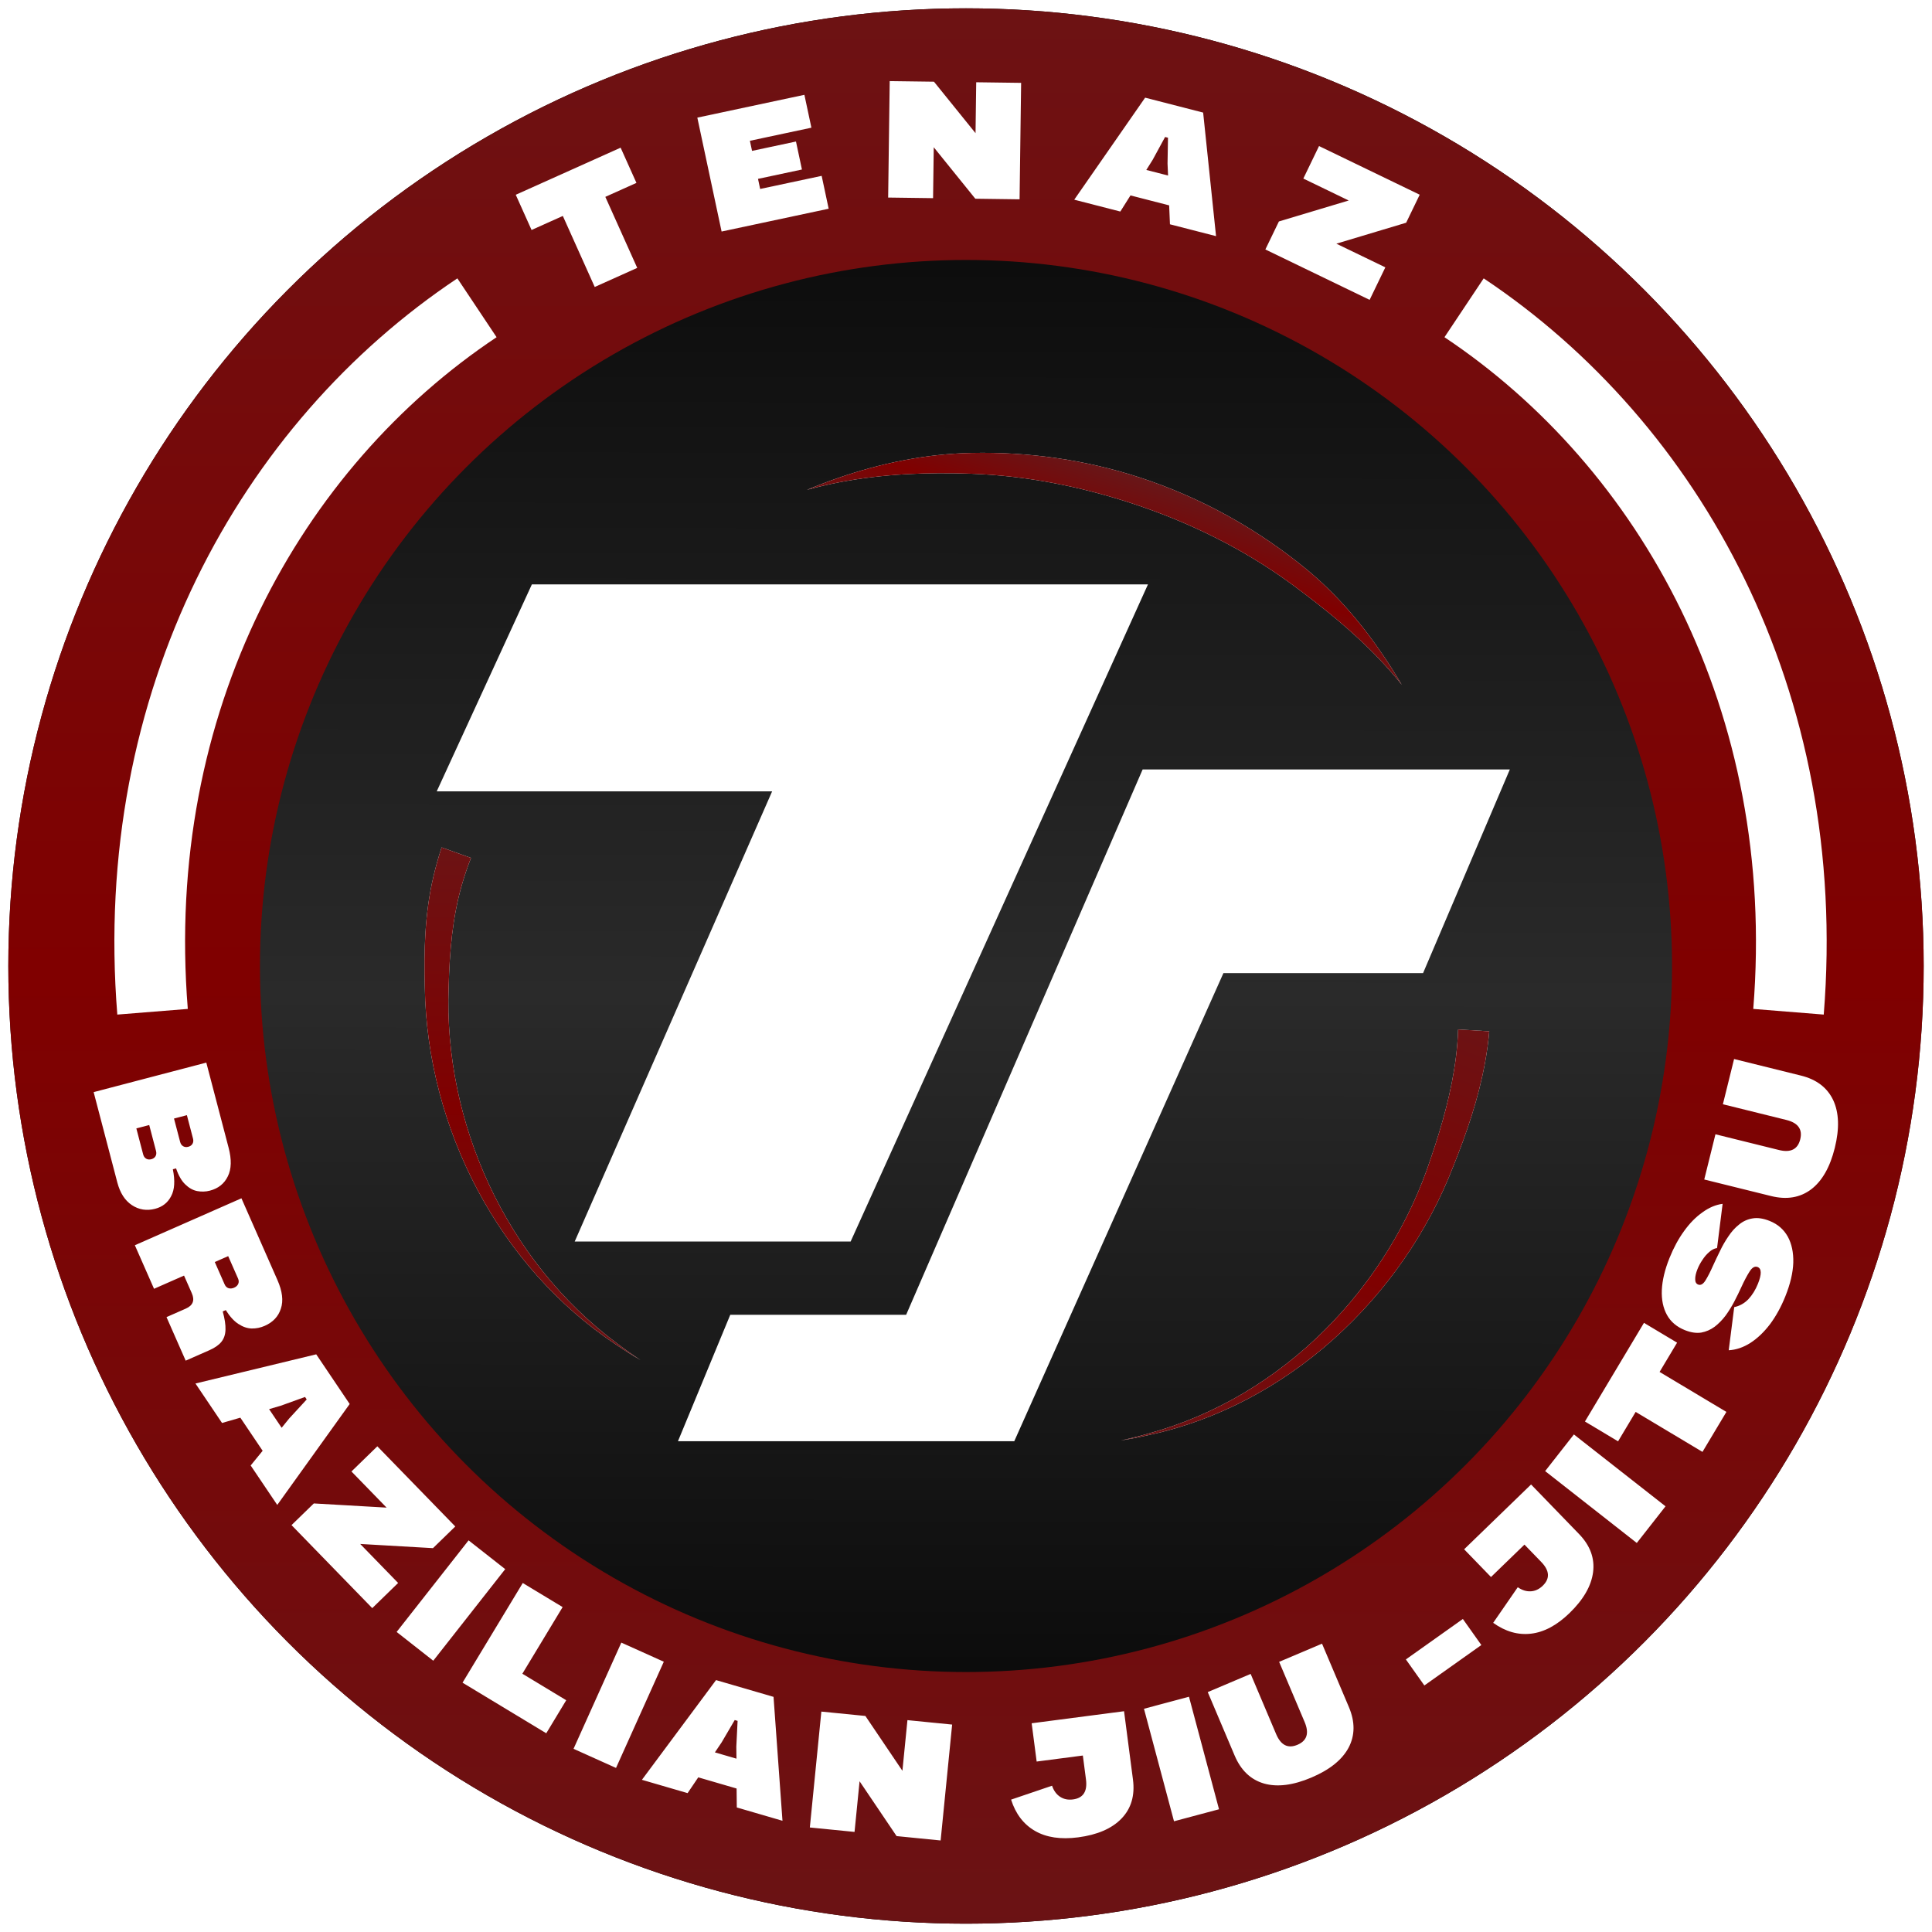<svg width="929" height="929" viewBox="0 0 929 929" fill="none" xmlns="http://www.w3.org/2000/svg">
<g filter="url(#filter0_d_619_2)">
<circle cx="464.5" cy="460.5" r="460.5" fill="url(#paint0_linear_619_2)"/>
<circle cx="464.5" cy="460.5" r="400" stroke="url(#paint1_linear_619_2)" stroke-width="121"/>
</g>
<path d="M285.975 137.991L270.637 103.836L255.603 110.588L248 93.656L298.428 71.01L306.032 87.942L291.071 94.66L306.409 128.814L285.975 137.991ZM346.978 111.334L335.309 56.563L386.794 45.594L390.161 61.399L360.585 67.701L361.619 72.552L382.745 68.051L385.612 81.509L364.486 86.01L365.52 90.861L395.096 84.559L398.463 100.365L346.978 111.334ZM427.067 94.995L427.815 39L449.093 39.284L469.084 64.034L469.411 39.556L491.009 39.844L490.261 95.84L468.983 95.555L448.992 70.806L448.665 95.284L427.067 94.995ZM516.55 96.021L550.637 46.963L578.531 54.134L584.733 113.549L562.573 107.852L562.187 98.75L543.592 93.969L538.709 101.717L516.55 96.021ZM554.281 76.81L551.202 81.718L561.662 84.407L561.409 78.643L561.627 66.226L560.233 65.868L554.281 76.81ZM642.583 117.171L666.136 128.554L658.582 144.184L608.45 119.956L614.96 106.486L648.529 96.409L626.704 85.862L634.258 70.231L682.662 93.624L676.152 107.094L642.583 117.171Z" fill="white"/>
<path d="M45.03 525.147L99.201 510.951L109.928 551.889C111.416 557.564 111.293 562.145 109.56 565.632C107.841 569.17 104.969 571.466 100.945 572.52C98.933 573.048 96.883 573.116 94.796 572.726C92.76 572.322 90.853 571.25 89.074 569.511C87.309 567.823 85.837 565.259 84.66 561.819L83.112 562.224C84.236 567.774 83.961 572.091 82.289 575.176C80.681 578.299 78.123 580.32 74.615 581.239C70.539 582.307 66.8 581.716 63.399 579.465C60.062 577.252 57.731 573.617 56.406 568.561L45.03 525.147ZM83.671 537.847L86.612 549.068C86.868 550.048 87.355 550.747 88.071 551.166C88.787 551.585 89.61 551.673 90.538 551.429C91.467 551.186 92.141 550.706 92.56 549.99C92.978 549.274 93.059 548.426 92.802 547.445L89.862 536.224L83.671 537.847ZM65.563 542.592L68.827 555.051C69.084 556.031 69.571 556.731 70.287 557.15C71.003 557.569 71.826 557.656 72.754 557.413C73.683 557.17 74.357 556.69 74.776 555.973C75.194 555.257 75.275 554.409 75.019 553.429L71.754 540.97L65.563 542.592ZM89.364 629.235C92.78 627.73 93.736 625.27 92.231 621.853L88.491 613.36L74.068 619.713L64.846 598.773L116.095 576.202L133.411 615.517C135.776 620.886 136.329 625.451 135.071 629.209C133.883 632.997 131.288 635.771 127.285 637.534C125.284 638.415 123.198 638.839 121.027 638.805C118.904 638.748 116.778 638.024 114.649 636.63C112.542 635.285 110.513 633.062 108.564 629.958L107.099 630.603C108.073 634.137 108.515 637.059 108.426 639.371C108.359 641.732 107.702 643.683 106.457 645.221C105.212 646.761 103.296 648.1 100.709 649.239L89.287 654.269L80.065 633.33L89.364 629.235ZM103.28 606.846L108.02 617.609C108.429 618.536 109.044 619.14 109.866 619.418C110.737 619.676 111.636 619.6 112.564 619.191C113.54 618.762 114.203 618.15 114.552 617.354C114.901 616.559 114.871 615.699 114.463 614.771L109.723 604.009L103.28 606.846ZM93.988 665.259L152.055 651.225L168.145 675.112L133.318 723.648L120.536 704.672L126.293 697.611L115.567 681.686L106.77 684.236L93.988 665.259ZM134.954 675.958L129.393 677.582L135.427 686.54L139.066 682.062L147.477 672.925L146.672 671.73L134.954 675.958ZM173.205 742.411L191.442 761.166L178.996 773.269L140.179 733.35L150.904 722.921L185.895 724.938L168.996 707.56L181.442 695.457L218.92 734L208.195 744.428L173.205 742.411ZM190.722 784.717L225.316 740.681L242.931 754.518L208.336 798.555L190.722 784.717ZM222.409 809.113L251.37 761.183L270.541 772.767L251.179 804.812L272.268 817.555L262.67 833.44L222.409 809.113ZM275.787 840.917L298.764 789.848L319.192 799.038L296.215 850.107L275.787 840.917ZM308.666 855.819L344.305 807.876L371.954 815.934L376.254 875.517L354.288 869.115L354.193 860.005L335.76 854.633L330.632 862.22L308.666 855.819ZM346.992 837.824L343.758 842.631L354.126 845.653L354.058 839.883L354.674 827.48L353.291 827.077L346.992 837.824ZM389.411 878.74L394.946 823.014L416.122 825.117L433.923 851.486L436.342 827.126L457.836 829.26L452.302 884.987L431.126 882.883L413.325 856.515L410.906 880.875L389.411 878.74ZM518.398 883.489C510.042 884.578 503.13 883.544 497.662 880.385C492.194 877.226 488.366 872.212 486.18 865.344L505.88 858.659C506.674 861.029 507.953 862.799 509.719 863.967C511.485 865.135 513.558 865.564 515.938 865.253C520.856 864.612 522.94 861.408 522.188 855.644L520.687 844.142L498.475 847.039L496.074 828.635L540.498 822.84L544.782 855.682C545.783 863.35 543.938 869.615 539.247 874.476C534.602 879.277 527.652 882.282 518.398 883.489ZM564.52 875.759L550.078 821.654L571.72 815.877L586.163 869.982L564.52 875.759ZM630.567 854.74C621.777 858.465 614.189 859.421 607.802 857.61C601.395 855.748 596.683 851.258 593.666 844.137L580.744 813.642L601.369 804.902L613.635 833.85C615.904 839.204 619.321 840.913 623.887 838.977C628.454 837.042 629.603 833.398 627.336 828.046L615.07 799.097L635.695 790.357L648.616 820.853C651.633 827.973 651.582 834.482 648.463 840.381C645.322 846.229 639.357 851.016 630.567 854.74ZM684.904 810.457L676.015 797.931L703.415 778.484L712.304 791.011L684.904 810.457ZM754.68 775.664C748.627 781.526 742.462 784.821 736.19 785.55C729.917 786.278 723.854 784.54 718 780.335L729.817 763.213C731.869 764.641 733.952 765.297 736.065 765.18C738.18 765.064 740.099 764.171 741.823 762.501C745.387 759.051 745.147 755.237 741.103 751.062L733.034 742.727L716.941 758.309L704.03 744.976L736.215 713.812L759.254 737.606C764.634 743.161 766.892 749.29 766.029 755.99C765.168 762.613 761.385 769.172 754.68 775.664ZM787.05 741.935L742.982 707.38L756.803 689.753L800.871 724.307L787.05 741.935ZM818.636 698.137L786.507 678.916L778.046 693.058L762.118 683.53L790.499 636.09L806.426 645.619L798.007 659.693L830.136 678.915L818.636 698.137ZM858.491 623.309C856.445 628.407 853.988 632.88 851.121 636.729C848.204 640.558 845.041 643.57 841.632 645.764C838.241 647.909 834.784 649.078 831.258 649.271L833.899 628.522C836.465 627.999 838.719 626.75 840.663 624.772C842.577 622.724 844.12 620.24 845.293 617.32C847.14 612.717 847.099 610.028 845.169 609.253C843.833 608.717 842.539 609.433 841.289 611.402C840.058 613.322 838.753 615.787 837.373 618.796C836.359 621.033 835.222 623.363 833.961 625.788C832.72 628.163 831.326 630.419 829.778 632.556C828.182 634.674 826.426 636.469 824.512 637.942C822.55 639.397 820.389 640.339 818.032 640.772C815.645 641.135 813.016 640.74 810.145 639.588C806.236 638.019 803.366 635.573 801.539 632.253C799.711 628.933 798.893 624.956 799.088 620.321C799.301 615.637 800.531 610.498 802.777 604.906C804.743 600.006 807.081 595.686 809.79 591.946C812.519 588.156 815.478 585.149 818.67 582.925C821.832 580.631 825.048 579.279 828.316 578.867L825.646 600.122C824.298 600.328 823.034 600.97 821.855 602.048C820.625 603.106 819.544 604.368 818.612 605.832C817.629 607.277 816.84 608.741 816.244 610.227C815.469 612.157 815.1 613.79 815.138 615.128C815.127 616.445 815.591 617.292 816.531 617.67C817.768 618.166 818.958 617.494 820.099 615.654C821.24 613.813 822.447 611.453 823.718 608.572C824.732 606.335 825.844 603.994 827.055 601.55C828.216 599.085 829.557 596.75 831.075 594.543C832.563 592.267 834.274 590.368 836.207 588.845C838.111 587.253 840.291 586.26 842.747 585.867C845.154 585.454 847.892 585.864 850.961 587.096C854.822 588.646 857.72 591.16 859.657 594.639C861.545 598.098 862.425 602.273 862.3 607.165C862.126 612.038 860.856 617.419 858.491 623.309ZM882.258 551.963C879.964 561.23 876.176 567.874 870.895 571.896C865.561 575.905 859.141 576.98 851.635 575.121L819.486 567.161L824.87 545.417L855.388 552.974C861.031 554.372 864.449 552.663 865.641 547.848C866.833 543.034 864.607 539.928 858.964 538.53L828.447 530.974L833.83 509.23L865.979 517.191C873.486 519.05 878.662 522.996 881.509 529.031C884.303 535.052 884.553 542.696 882.258 551.963Z" fill="white"/>
<g filter="url(#filter1_d_619_2)">
<path d="M704 144C803 210 872 333 860 482.5" stroke="white" stroke-width="34"/>
</g>
<g filter="url(#filter2_d_619_2)">
<path d="M229.355 144C130.355 210 61.355 333 73.355 482.5" stroke="white" stroke-width="34"/>
</g>
<path d="M226.474 412.527C221.766 410.842 217.059 409.158 212.351 407.473C210.826 412.104 209.501 416.796 208.4 421.557C204.229 439.265 203.783 457.344 204.267 474.747C205.348 543.06 240.44 609.493 296.183 646.53C300.038 649.148 303.977 651.638 308 654C304.11 651.426 300.317 648.733 296.621 645.921C243.116 605.976 213.276 539.603 215.733 474.747C216.172 457.65 217.565 440.9 222.196 425.123C223.427 420.861 224.856 416.675 226.474 412.527Z" fill="white"/>
<path d="M226.474 412.527C221.766 410.842 217.059 409.158 212.351 407.473C210.826 412.104 209.501 416.796 208.4 421.557C204.229 439.265 203.783 457.344 204.267 474.747C205.348 543.06 240.44 609.493 296.183 646.53C300.038 649.148 303.977 651.638 308 654C304.11 651.426 300.317 648.733 296.621 645.921C243.116 605.976 213.276 539.603 215.733 474.747C216.172 457.65 217.565 440.9 222.196 425.123C223.427 420.861 224.856 416.675 226.474 412.527Z" fill="url(#paint2_linear_619_2)"/>
<path d="M716.108 495.907C711.117 495.607 706.126 495.307 701.135 495.008C700.995 499.416 700.636 503.841 700.087 508.267C698.058 524.597 693.501 540.85 688.027 556.879C667.807 618.681 617.262 671.481 552.537 689.238C548.078 690.522 543.565 691.659 539 692.651C543.612 691.905 548.187 691.01 552.725 689.964C618.479 675.789 674.153 624.534 698.79 560.889C705.273 544.767 711.003 528.054 714.174 510.416C715.03 505.635 715.689 500.794 716.108 495.907Z" fill="white"/>
<path d="M716.108 495.907C711.117 495.607 706.126 495.307 701.135 495.008C700.995 499.416 700.636 503.841 700.087 508.267C698.058 524.597 693.501 540.85 688.027 556.879C667.807 618.681 617.262 671.481 552.537 689.238C548.078 690.522 543.565 691.659 539 692.651C543.612 691.905 548.187 691.01 552.725 689.964C618.479 675.789 674.153 624.534 698.79 560.889C705.273 544.767 711.003 528.054 714.174 510.416C715.03 505.635 715.689 500.794 716.108 495.907Z" fill="url(#paint3_linear_619_2)"/>
<path d="M674.042 329.272C671.303 324.64 668.431 320.065 665.404 315.572C655.029 300.161 642.735 285.657 628.189 273.707C604.636 254.334 577.411 239.207 548.306 229.684L548.306 229.684C522.168 221.111 494.546 217.198 467.163 217.792C445.233 218.257 423.541 222.72 403.113 229.793C398.001 231.561 392.963 233.492 388 235.564C393.181 234.122 398.415 232.905 403.676 231.891C424.747 227.834 446.078 227.036 467.096 227.792C493.42 228.739 519.372 233.881 544.259 242.038C544.259 242.038 544.259 242.038 544.259 242.038C571.963 251.109 598.471 264.138 622.033 281.587C636.53 292.323 650.767 303.783 663.447 317.14C667.136 321.027 670.683 325.067 674.042 329.272Z" fill="white"/>
<path d="M674.042 329.272C671.303 324.64 668.431 320.065 665.404 315.572C655.029 300.161 642.735 285.657 628.189 273.707C604.636 254.334 577.411 239.207 548.306 229.684L548.306 229.684C522.168 221.111 494.546 217.198 467.163 217.792C445.233 218.257 423.541 222.72 403.113 229.793C398.001 231.561 392.963 233.492 388 235.564C393.181 234.122 398.415 232.905 403.676 231.891C424.747 227.834 446.078 227.036 467.096 227.792C493.42 228.739 519.372 233.881 544.259 242.038C544.259 242.038 544.259 242.038 544.259 242.038C571.963 251.109 598.471 264.138 622.033 281.587C636.53 292.323 650.767 303.783 663.447 317.14C667.136 321.027 670.683 325.067 674.042 329.272Z" fill="url(#paint4_linear_619_2)"/>
<path d="M210 380.523H371.278L276.341 597H409.023L552 281H255.753L210 380.523Z" fill="white"/>
<path d="M326 693L351.143 632.227H435.714L549.429 370H726L684.286 467.913H588.286L487.714 693H326Z" fill="white"/>
<defs>
<filter id="filter0_d_619_2" x="0" y="0" width="929" height="929" filterUnits="userSpaceOnUse" color-interpolation-filters="sRGB">
<feFlood flood-opacity="0" result="BackgroundImageFix"/>
<feColorMatrix in="SourceAlpha" type="matrix" values="0 0 0 0 0 0 0 0 0 0 0 0 0 0 0 0 0 0 127 0" result="hardAlpha"/>
<feOffset dy="4"/>
<feGaussianBlur stdDeviation="2"/>
<feComposite in2="hardAlpha" operator="out"/>
<feColorMatrix type="matrix" values="0 0 0 0 0 0 0 0 0 0 0 0 0 0 0 0 0 0 0.16 0"/>
<feBlend mode="normal" in2="BackgroundImageFix" result="effect1_dropShadow_619_2"/>
<feBlend mode="normal" in="SourceGraphic" in2="effect1_dropShadow_619_2" result="shape"/>
</filter>
<filter id="filter1_d_619_2" x="690.57" y="129.855" width="191.785" height="362.005" filterUnits="userSpaceOnUse" color-interpolation-filters="sRGB">
<feFlood flood-opacity="0" result="BackgroundImageFix"/>
<feColorMatrix in="SourceAlpha" type="matrix" values="0 0 0 0 0 0 0 0 0 0 0 0 0 0 0 0 0 0 127 0" result="hardAlpha"/>
<feOffset dy="4"/>
<feGaussianBlur stdDeviation="2"/>
<feComposite in2="hardAlpha" operator="out"/>
<feColorMatrix type="matrix" values="0 0 0 0 0 0 0 0 0 0 0 0 0 0 0 0 0 0 0.16 0"/>
<feBlend mode="normal" in2="BackgroundImageFix" result="effect1_dropShadow_619_2"/>
<feBlend mode="normal" in="SourceGraphic" in2="effect1_dropShadow_619_2" result="shape"/>
</filter>
<filter id="filter2_d_619_2" x="51" y="129.855" width="191.785" height="362.005" filterUnits="userSpaceOnUse" color-interpolation-filters="sRGB">
<feFlood flood-opacity="0" result="BackgroundImageFix"/>
<feColorMatrix in="SourceAlpha" type="matrix" values="0 0 0 0 0 0 0 0 0 0 0 0 0 0 0 0 0 0 127 0" result="hardAlpha"/>
<feOffset dy="4"/>
<feGaussianBlur stdDeviation="2"/>
<feComposite in2="hardAlpha" operator="out"/>
<feColorMatrix type="matrix" values="0 0 0 0 0 0 0 0 0 0 0 0 0 0 0 0 0 0 0.16 0"/>
<feBlend mode="normal" in2="BackgroundImageFix" result="effect1_dropShadow_619_2"/>
<feBlend mode="normal" in="SourceGraphic" in2="effect1_dropShadow_619_2" result="shape"/>
</filter>
<linearGradient id="paint0_linear_619_2" x1="478.5" y1="-34.5" x2="477" y2="971" gradientUnits="userSpaceOnUse">
<stop/>
<stop offset="0.506" stop-color="#2A2A2A"/>
<stop offset="0.957"/>
</linearGradient>
<linearGradient id="paint1_linear_619_2" x1="477" y1="-178" x2="476" y2="1060.5" gradientUnits="userSpaceOnUse">
<stop stop-color="#65191B"/>
<stop offset="0.519" stop-color="#800000"/>
<stop offset="0.995" stop-color="#64181A"/>
</linearGradient>
<linearGradient id="paint2_linear_619_2" x1="260.33" y1="362.843" x2="259.67" y2="690.957" gradientUnits="userSpaceOnUse">
<stop stop-color="#65191B"/>
<stop offset="0.519" stop-color="#800000"/>
<stop offset="0.995" stop-color="#64181A"/>
</linearGradient>
<linearGradient id="paint3_linear_619_2" x1="687.801" y1="437.378" x2="572.645" y2="744.621" gradientUnits="userSpaceOnUse">
<stop stop-color="#65191B"/>
<stop offset="0.519" stop-color="#800000"/>
<stop offset="0.995" stop-color="#64181A"/>
</linearGradient>
<linearGradient id="paint4_linear_619_2" x1="553.106" y1="228.131" x2="532.582" y2="290.746" gradientUnits="userSpaceOnUse">
<stop stop-color="#65191B"/>
<stop offset="0.519" stop-color="#800000"/>
<stop offset="0.995" stop-color="#64181A"/>
</linearGradient>
</defs>
</svg>
